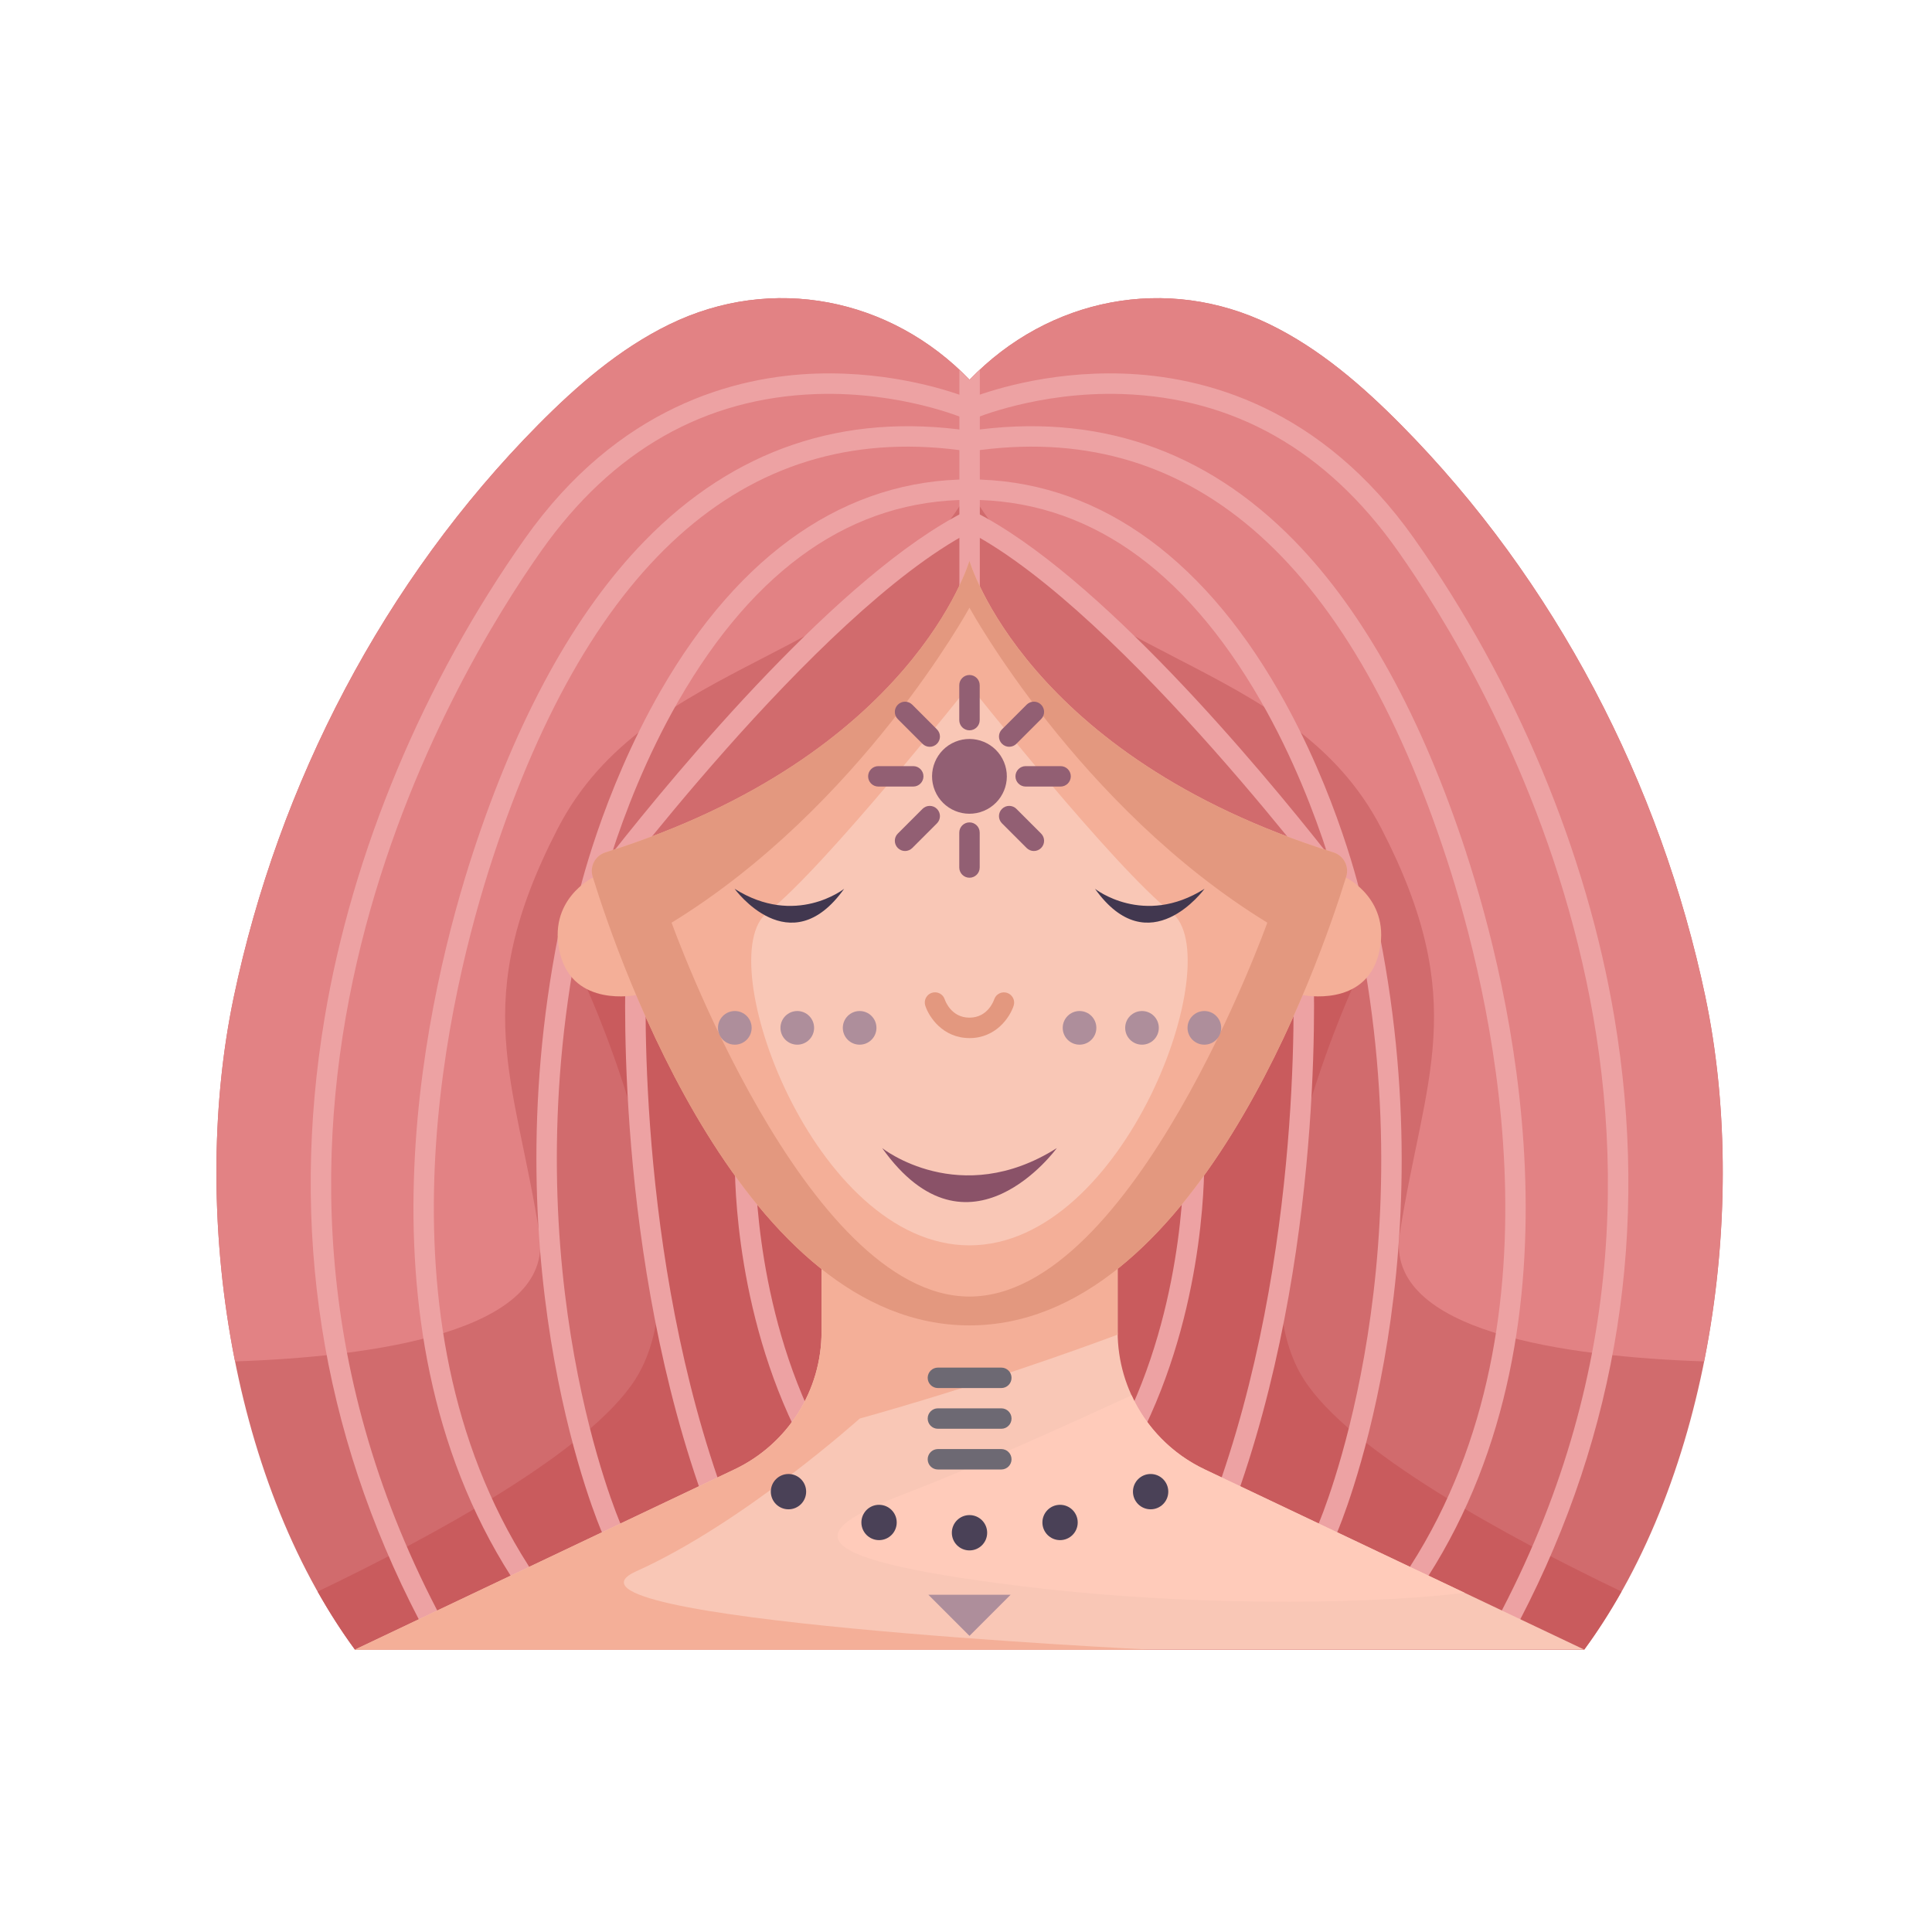<svg width="130" height="130" viewBox="0 0 130 130" fill="none" xmlns="http://www.w3.org/2000/svg">
<g id="Zodiac Sign">
<g id="Group">
<g id="Group_2">
<g id="Group_3">
<path id="Vector" d="M106.603 110.999C115.199 99.292 117.663 80.954 114.759 67.106C111.739 52.709 104.641 39.059 94.279 28.59C91.659 25.944 88.799 23.466 85.451 21.832C78.517 18.447 70.558 20.042 65.243 25.552C59.927 20.042 51.968 18.446 45.034 21.832C41.688 23.466 38.826 25.943 36.206 28.59C25.844 39.061 18.746 52.709 15.726 67.106C12.822 80.954 15.286 99.292 23.882 110.999H106.603Z" fill="#D16B6D"/>
<g id="Group_4">
<path id="Vector_2" d="M87.737 92.822C82.637 84.862 90.966 66.564 90.966 66.564L65.241 63.362L39.516 66.564C39.516 66.564 47.846 84.862 42.745 92.822C39.629 97.685 29.097 103.39 21.375 107.093C22.145 108.458 22.977 109.766 23.88 110.997H106.601C107.505 109.766 108.338 108.458 109.107 107.093C101.383 103.39 90.853 97.685 87.737 92.822Z" fill="#C95B5D"/>
<path id="Vector_3" d="M114.758 67.106C111.738 52.709 104.642 39.059 94.278 28.59C91.658 25.944 88.797 23.466 85.45 21.832C78.516 18.447 70.557 20.042 65.242 25.552C59.926 20.042 51.967 18.446 45.033 21.832C41.687 23.466 38.825 25.943 36.205 28.59C25.843 39.061 18.745 52.709 15.726 67.106C14.163 74.552 14.156 83.295 15.816 91.607C25.02 91.293 37.323 89.648 36.296 83.028C34.67 72.547 31.472 67.478 37.531 55.745C43.589 44.013 58.6 44.731 65.24 32.946C71.879 44.731 86.891 44.013 92.949 55.745C99.007 67.478 95.808 72.547 94.184 83.028C93.156 89.648 105.46 91.293 114.663 91.607C116.323 83.293 116.316 74.552 114.754 67.106H114.758Z" fill="#E28284"/>
</g>
</g>
<g id="Group_5">
<path id="Vector_4" d="M38.914 63.181C38.988 62.809 38.746 62.446 38.373 62.374C38.002 62.3 37.639 62.542 37.565 62.916C33.029 85.861 40.422 102.921 40.497 103.091C40.61 103.348 40.862 103.501 41.127 103.501C41.219 103.501 41.313 103.482 41.404 103.443C41.752 103.288 41.908 102.882 41.756 102.535C41.682 102.369 34.47 85.681 38.914 63.183V63.181Z" fill="#EDA2A3"/>
<path id="Vector_5" d="M43.5 64.558C43.52 64.179 43.23 63.853 42.852 63.832C42.467 63.81 42.147 64.102 42.126 64.48C42.116 64.662 41.163 82.899 47.001 99.935C47.099 100.222 47.367 100.4 47.653 100.4C47.727 100.4 47.802 100.388 47.876 100.362C48.236 100.239 48.426 99.848 48.304 99.488C42.557 82.715 43.491 64.736 43.501 64.558H43.5Z" fill="#EDA2A3"/>
<path id="Vector_6" d="M50.827 77.858C50.837 77.479 50.539 77.162 50.158 77.151C50.151 77.151 50.144 77.151 50.138 77.151C49.767 77.151 49.46 77.446 49.45 77.82C49.44 78.201 49.229 87.257 53.433 96.029C53.552 96.276 53.797 96.42 54.054 96.42C54.154 96.42 54.255 96.398 54.351 96.353C54.694 96.189 54.838 95.779 54.673 95.436C50.618 86.974 50.822 77.95 50.825 77.861L50.827 77.858Z" fill="#EDA2A3"/>
<path id="Vector_7" d="M95.161 36.245C88.894 27.373 81.014 25.308 75.508 25.137C70.323 24.976 66.307 26.39 65.239 26.809C64.17 26.39 60.154 24.976 54.969 25.137C49.462 25.308 41.585 27.373 35.316 36.245C28.491 45.904 23.708 57.346 21.848 68.459C19.469 82.674 21.602 96.307 28.189 108.981C28.364 109.319 28.779 109.449 29.117 109.274C29.454 109.099 29.585 108.684 29.41 108.346C12.36 75.544 30.48 45.476 36.439 37.041C41.196 30.307 47.427 26.766 54.955 26.515C60.609 26.328 64.92 28.165 64.962 28.184C65.137 28.259 65.336 28.259 65.511 28.184C65.554 28.165 69.868 26.327 75.519 26.515C83.048 26.766 89.278 30.307 94.037 37.041C99.995 45.476 118.116 75.546 101.065 108.346C100.891 108.684 101.021 109.099 101.359 109.274C101.46 109.327 101.568 109.351 101.676 109.351C101.925 109.351 102.165 109.216 102.286 108.981C108.873 96.307 111.008 82.674 108.628 68.459C106.767 57.346 101.985 45.906 95.16 36.245H95.161Z" fill="#EDA2A3"/>
<path id="Vector_8" d="M98.659 57.38C95.676 48.26 91.79 41.202 87.112 36.404C81.1 30.236 73.744 27.743 65.242 28.991C56.742 27.743 49.385 30.236 43.371 36.404C38.694 41.202 34.808 48.26 31.824 57.38C28.916 66.266 23.348 88.801 34.405 106.097C34.611 106.417 35.036 106.51 35.355 106.306C35.675 106.102 35.768 105.675 35.564 105.356C24.823 88.556 30.284 66.507 33.131 57.808C39.805 37.413 50.575 28.18 65.137 30.368C65.204 30.379 65.274 30.379 65.341 30.368C79.905 28.18 90.674 37.413 97.349 57.808C100.196 66.507 105.657 88.556 94.916 105.356C94.712 105.676 94.805 106.102 95.125 106.306C95.24 106.379 95.369 106.414 95.496 106.414C95.722 106.414 95.945 106.302 96.075 106.097C107.134 88.801 101.564 66.266 98.656 57.38H98.659Z" fill="#EDA2A3"/>
<path id="Vector_9" d="M92.025 62.371C91.653 62.445 91.409 62.807 91.483 63.179C95.929 85.679 88.794 102.367 88.722 102.533C88.569 102.881 88.729 103.288 89.077 103.439C89.168 103.478 89.26 103.497 89.353 103.497C89.619 103.497 89.871 103.343 89.984 103.085C90.058 102.916 97.37 85.857 92.834 62.912C92.76 62.538 92.395 62.296 92.026 62.37L92.025 62.371Z" fill="#EDA2A3"/>
<path id="Vector_10" d="M87.629 63.832C87.25 63.854 86.961 64.178 86.981 64.557C86.991 64.737 87.929 82.705 82.178 99.487C82.055 99.848 82.247 100.239 82.607 100.362C82.68 100.388 82.756 100.4 82.83 100.4C83.116 100.4 83.383 100.22 83.481 99.935C89.32 82.9 88.367 64.664 88.356 64.48C88.336 64.101 88.024 63.812 87.631 63.832H87.629Z" fill="#EDA2A3"/>
<path id="Vector_11" d="M80.319 77.151C79.94 77.162 79.64 77.479 79.65 77.858C79.654 77.949 79.858 86.97 75.802 95.433C75.638 95.776 75.783 96.186 76.124 96.35C76.221 96.397 76.322 96.417 76.421 96.417C76.678 96.417 76.924 96.273 77.042 96.026C81.247 87.253 81.036 78.198 81.025 77.817C81.015 77.438 80.706 77.138 80.317 77.15L80.319 77.151Z" fill="#EDA2A3"/>
<path id="Vector_12" d="M90.415 61.119C90.609 61.38 90.958 61.469 91.253 61.335C91.548 61.2 91.71 60.877 91.639 60.56C91.576 60.272 90.026 53.437 86.03 46.485C80.682 37.178 73.493 32.258 65.242 32.258C56.99 32.258 49.802 37.178 44.453 46.485C40.46 53.437 38.91 60.272 38.844 60.56C38.774 60.877 38.935 61.2 39.23 61.335C39.323 61.378 39.421 61.397 39.517 61.397C39.729 61.397 39.937 61.299 40.069 61.119C40.218 60.919 54.886 41.274 65.242 35.811C75.596 41.274 90.266 60.92 90.415 61.119ZM65.242 34.348C65.135 34.348 65.029 34.372 64.931 34.422C56.581 38.633 45.752 51.623 41.16 57.448C42.013 54.802 43.468 50.956 45.663 47.142C50.822 38.179 57.409 33.633 65.242 33.633C73.075 33.633 79.661 38.177 84.821 47.142C87.016 50.956 88.47 54.802 89.324 57.448C84.732 51.623 73.903 38.633 65.552 34.422C65.454 34.372 65.348 34.348 65.242 34.348Z" fill="#EDA2A3"/>
</g>
<path id="Vector_13" d="M65.242 43.91C65.623 43.91 65.93 43.602 65.93 43.223V24.878C65.697 25.096 65.467 25.319 65.242 25.552C65.018 25.319 64.788 25.097 64.555 24.878V43.223C64.555 43.603 64.863 43.91 65.242 43.91Z" fill="#EDA2A3"/>
</g>
<g id="Group_6">
<path id="Vector_14" d="M39.898 59.049C39.898 59.049 36.781 60.549 37.69 64.185C38.598 67.82 42.805 66.956 42.805 66.956L39.898 59.049Z" fill="#F4AF98"/>
<path id="Vector_15" d="M90.563 59.049C90.563 59.049 93.68 60.549 92.771 64.185C91.863 67.82 87.656 66.956 87.656 66.956L90.563 59.049Z" fill="#F4AF98"/>
</g>
<g id="Group_7">
<path id="Vector_16" d="M106.602 111L81.059 98.871C77.483 97.174 75.204 93.569 75.204 89.612V85.385H55.28V89.612C55.28 93.569 53.002 97.174 49.426 98.871L23.883 111H106.604H106.602Z" fill="#F9C7B6"/>
<g id="Group_8">
<path id="Vector_17" d="M42.816 105.727C50.032 102.479 57.846 95.452 57.846 95.452C65.677 93.262 72.281 90.896 75.211 89.802C75.211 89.738 75.204 89.675 75.204 89.61V85.383H55.28V89.61C55.28 93.567 53.002 97.172 49.426 98.87L23.883 110.998H77.368C77.368 110.998 35.6 108.973 42.817 105.725L42.816 105.727Z" fill="#F4AF98"/>
<path id="Vector_18" d="M68.722 106.728C81.562 108.316 94.123 107.783 98.535 107.169L81.058 98.871C78.843 97.82 77.126 96.035 76.14 93.888C71.702 95.932 65.258 98.835 61.239 100.371C54.621 102.899 52.701 104.747 68.72 106.73L68.722 106.728Z" fill="#FFCBBA"/>
</g>
</g>
<g id="Group_9">
<path id="Vector_19" d="M65.234 89.183C80.324 89.183 88.752 64.915 90.58 59.011C90.798 58.31 90.404 57.567 89.703 57.348C68.993 50.837 65.234 37.732 65.234 37.732C65.234 37.732 61.477 50.837 40.766 57.348C40.065 57.567 39.67 58.31 39.888 59.011C41.716 64.915 50.142 89.183 65.234 89.183Z" fill="#F4AF98"/>
<g id="Group_10">
<path id="Vector_20" d="M65.233 37.732C65.233 37.732 61.472 50.847 40.739 57.356C40.053 57.572 39.667 58.298 39.878 58.985C41.687 64.843 50.119 89.183 65.231 89.183C80.343 89.183 88.775 64.843 90.584 58.985C90.797 58.298 90.411 57.572 89.723 57.356C68.99 50.847 65.229 37.732 65.229 37.732H65.233ZM65.233 87.242C54.19 87.242 45.19 62.084 45.19 62.084C57.897 54.295 65.233 40.891 65.233 40.891C65.233 40.891 72.569 54.295 85.275 62.084C85.275 62.084 76.278 87.242 65.233 87.242Z" fill="#E3987F"/>
<path id="Vector_21" d="M78.837 61.403C74.967 58.387 65.232 46.107 65.232 46.107C65.232 46.107 55.497 58.387 51.627 61.403C47.757 64.42 54.753 83.797 65.232 83.797C75.711 83.797 82.709 64.42 78.837 61.403Z" fill="#F9C7B6"/>
</g>
</g>
<g id="Group_11">
<path id="Vector_22" d="M56.711 69.162C56.711 68.538 57.217 68.03 57.843 68.03C58.469 68.03 58.974 68.536 58.974 69.162C58.974 69.788 58.469 70.294 57.843 70.294C57.217 70.294 56.711 69.788 56.711 69.162Z" fill="#AE8E9B"/>
<path id="Vector_23" d="M52.516 69.162C52.516 68.538 53.022 68.03 53.647 68.03C54.273 68.03 54.779 68.536 54.779 69.162C54.779 69.788 54.273 70.294 53.647 70.294C53.022 70.294 52.516 69.788 52.516 69.162Z" fill="#AE8E9B"/>
<path id="Vector_24" d="M48.312 69.162C48.312 68.538 48.818 68.03 49.444 68.03C50.07 68.03 50.576 68.536 50.576 69.162C50.576 69.788 50.07 70.294 49.444 70.294C48.818 70.294 48.312 69.788 48.312 69.162Z" fill="#AE8E9B"/>
</g>
<g id="Group_12">
<path id="Vector_25" d="M54.244 100.37C54.244 99.713 53.712 99.182 53.056 99.182C52.399 99.182 51.867 99.713 51.867 100.37C51.867 101.027 52.399 101.558 53.056 101.558C53.712 101.558 54.244 101.027 54.244 100.37Z" fill="#4A4157"/>
<path id="Vector_26" d="M65.235 104.324C65.891 104.324 66.424 103.792 66.424 103.136C66.424 102.479 65.891 101.947 65.235 101.947C64.579 101.947 64.047 102.479 64.047 103.136C64.047 103.792 64.579 104.324 65.235 104.324Z" fill="#4A4157"/>
<path id="Vector_27" d="M60.338 102.443C60.338 101.786 59.806 101.255 59.149 101.255C58.492 101.255 57.961 101.786 57.961 102.443C57.961 103.1 58.492 103.632 59.149 103.632C59.806 103.632 60.338 103.1 60.338 102.443Z" fill="#4A4157"/>
<path id="Vector_28" d="M76.234 100.37C76.234 99.713 76.766 99.182 77.423 99.182C78.079 99.182 78.611 99.713 78.611 100.37C78.611 101.027 78.079 101.558 77.423 101.558C76.766 101.558 76.234 101.027 76.234 100.37Z" fill="#4A4157"/>
<path id="Vector_29" d="M70.141 102.443C70.141 101.786 70.672 101.255 71.329 101.255C71.986 101.255 72.517 101.786 72.517 102.443C72.517 103.1 71.986 103.632 71.329 103.632C70.672 103.632 70.141 103.1 70.141 102.443Z" fill="#4A4157"/>
</g>
<path id="Vector_30" d="M65.235 107.308H68.001L65.235 110.074L62.469 107.308H65.235Z" fill="#AE8E9B"/>
<path id="Vector_31" d="M56.8 59.805C56.8 59.805 53.531 62.396 49.43 59.805C49.43 59.805 53.147 64.932 56.8 59.805Z" fill="#41374F"/>
<path id="Vector_32" d="M73.68 59.805C73.68 59.805 76.948 62.396 81.05 59.805C81.05 59.805 77.332 64.932 73.68 59.805Z" fill="#41374F"/>
<path id="Vector_33" d="M59.359 77.253C59.359 77.253 64.571 81.384 71.111 77.253C71.111 77.253 65.183 85.427 59.359 77.253Z" fill="#8A5268"/>
<g id="Group_13">
<path id="Vector_34" d="M66.195 54.563C67.478 54.032 68.088 52.56 67.556 51.277C67.025 49.993 65.553 49.384 64.269 49.915C62.986 50.447 62.376 51.919 62.908 53.202C63.44 54.486 64.911 55.095 66.195 54.563Z" fill="#925F73"/>
<path id="Vector_35" d="M65.234 49.142C64.854 49.142 64.547 48.833 64.547 48.454V46.107C64.547 45.726 64.856 45.419 65.234 45.419C65.614 45.419 65.922 45.728 65.922 46.107V48.454C65.922 48.835 65.614 49.142 65.234 49.142Z" fill="#925F73"/>
<path id="Vector_36" d="M65.234 59.06C64.854 59.06 64.547 58.751 64.547 58.372V56.025C64.547 55.644 64.856 55.337 65.234 55.337C65.614 55.337 65.922 55.646 65.922 56.025V58.372C65.922 58.753 65.614 59.06 65.234 59.06Z" fill="#925F73"/>
<path id="Vector_37" d="M62.56 50.25C62.383 50.25 62.208 50.183 62.073 50.049L60.413 48.389C60.144 48.12 60.144 47.684 60.413 47.417C60.682 47.148 61.118 47.148 61.385 47.417L63.045 49.077C63.314 49.346 63.314 49.781 63.045 50.049C62.911 50.183 62.735 50.251 62.558 50.251L62.56 50.25Z" fill="#925F73"/>
<path id="Vector_38" d="M61.449 52.926H59.102C58.721 52.926 58.414 52.617 58.414 52.238C58.414 51.859 58.723 51.551 59.102 51.551H61.449C61.83 51.551 62.137 51.859 62.137 52.238C62.137 52.617 61.828 52.926 61.449 52.926Z" fill="#925F73"/>
<path id="Vector_39" d="M60.9 57.263C60.723 57.263 60.548 57.196 60.413 57.061C60.144 56.791 60.144 56.356 60.413 56.088L62.073 54.428C62.342 54.159 62.778 54.159 63.045 54.428C63.314 54.698 63.314 55.133 63.045 55.401L61.385 57.061C61.251 57.194 61.075 57.263 60.898 57.263H60.9Z" fill="#925F73"/>
<path id="Vector_40" d="M69.568 57.263C69.391 57.263 69.216 57.196 69.081 57.061L67.421 55.401C67.151 55.132 67.151 54.696 67.421 54.428C67.69 54.159 68.125 54.159 68.393 54.428L70.053 56.088C70.322 56.358 70.322 56.793 70.053 57.061C69.919 57.194 69.743 57.263 69.566 57.263H69.568Z" fill="#925F73"/>
<path id="Vector_41" d="M71.363 52.926H69.016C68.635 52.926 68.328 52.617 68.328 52.238C68.328 51.859 68.637 51.551 69.016 51.551H71.363C71.744 51.551 72.051 51.859 72.051 52.238C72.051 52.617 71.742 52.926 71.363 52.926Z" fill="#925F73"/>
<path id="Vector_42" d="M67.908 50.249C67.731 50.249 67.556 50.182 67.421 50.047C67.151 49.778 67.151 49.342 67.421 49.075L69.081 47.415C69.35 47.146 69.785 47.146 70.053 47.415C70.322 47.684 70.322 48.12 70.053 48.387L68.393 50.047C68.259 50.181 68.083 50.248 67.906 50.248L67.908 50.249Z" fill="#925F73"/>
</g>
<path id="Vector_43" d="M65.233 69.85C63.434 69.85 62.502 68.422 62.26 67.667C62.143 67.305 62.344 66.918 62.706 66.803C63.066 66.688 63.455 66.887 63.57 67.249C63.611 67.371 64.019 68.475 65.233 68.475C66.447 68.475 66.855 67.371 66.898 67.244C67.018 66.885 67.407 66.69 67.766 66.808C68.124 66.927 68.323 67.309 68.207 67.669C67.965 68.424 67.034 69.852 65.233 69.852V69.85Z" fill="#E3987F"/>
<g id="Group_14">
<path id="Vector_44" d="M67.376 98.879H63.109C62.729 98.879 62.422 98.57 62.422 98.192C62.422 97.813 62.73 97.504 63.109 97.504H67.376C67.757 97.504 68.064 97.813 68.064 98.192C68.064 98.57 67.755 98.879 67.376 98.879Z" fill="#6D6973"/>
<path id="Vector_45" d="M67.376 96.139H63.109C62.729 96.139 62.422 95.83 62.422 95.451C62.422 95.072 62.73 94.764 63.109 94.764H67.376C67.757 94.764 68.064 95.072 68.064 95.451C68.064 95.83 67.755 96.139 67.376 96.139Z" fill="#6D6973"/>
<path id="Vector_46" d="M67.376 93.399H63.109C62.729 93.399 62.422 93.09 62.422 92.711C62.422 92.332 62.73 92.023 63.109 92.023H67.376C67.757 92.023 68.064 92.332 68.064 92.711C68.064 93.09 67.755 93.399 67.376 93.399Z" fill="#6D6973"/>
</g>
<g id="Group_15">
<path id="Vector_47" d="M73.771 69.162C73.771 68.538 73.266 68.03 72.64 68.03C72.014 68.03 71.508 68.536 71.508 69.162C71.508 69.788 72.014 70.294 72.64 70.294C73.266 70.294 73.771 69.788 73.771 69.162Z" fill="#AE8E9B"/>
<path id="Vector_48" d="M77.974 69.162C77.974 68.538 77.469 68.03 76.843 68.03C76.217 68.03 75.711 68.536 75.711 69.162C75.711 69.788 76.217 70.294 76.843 70.294C77.469 70.294 77.974 69.788 77.974 69.162Z" fill="#AE8E9B"/>
<path id="Vector_49" d="M82.17 69.162C82.17 68.538 81.664 68.03 81.038 68.03C80.412 68.03 79.906 68.536 79.906 69.162C79.906 69.788 80.412 70.294 81.038 70.294C81.664 70.294 82.17 69.788 82.17 69.162Z" fill="#AE8E9B"/>
</g>
</g>
</g>
</svg>
